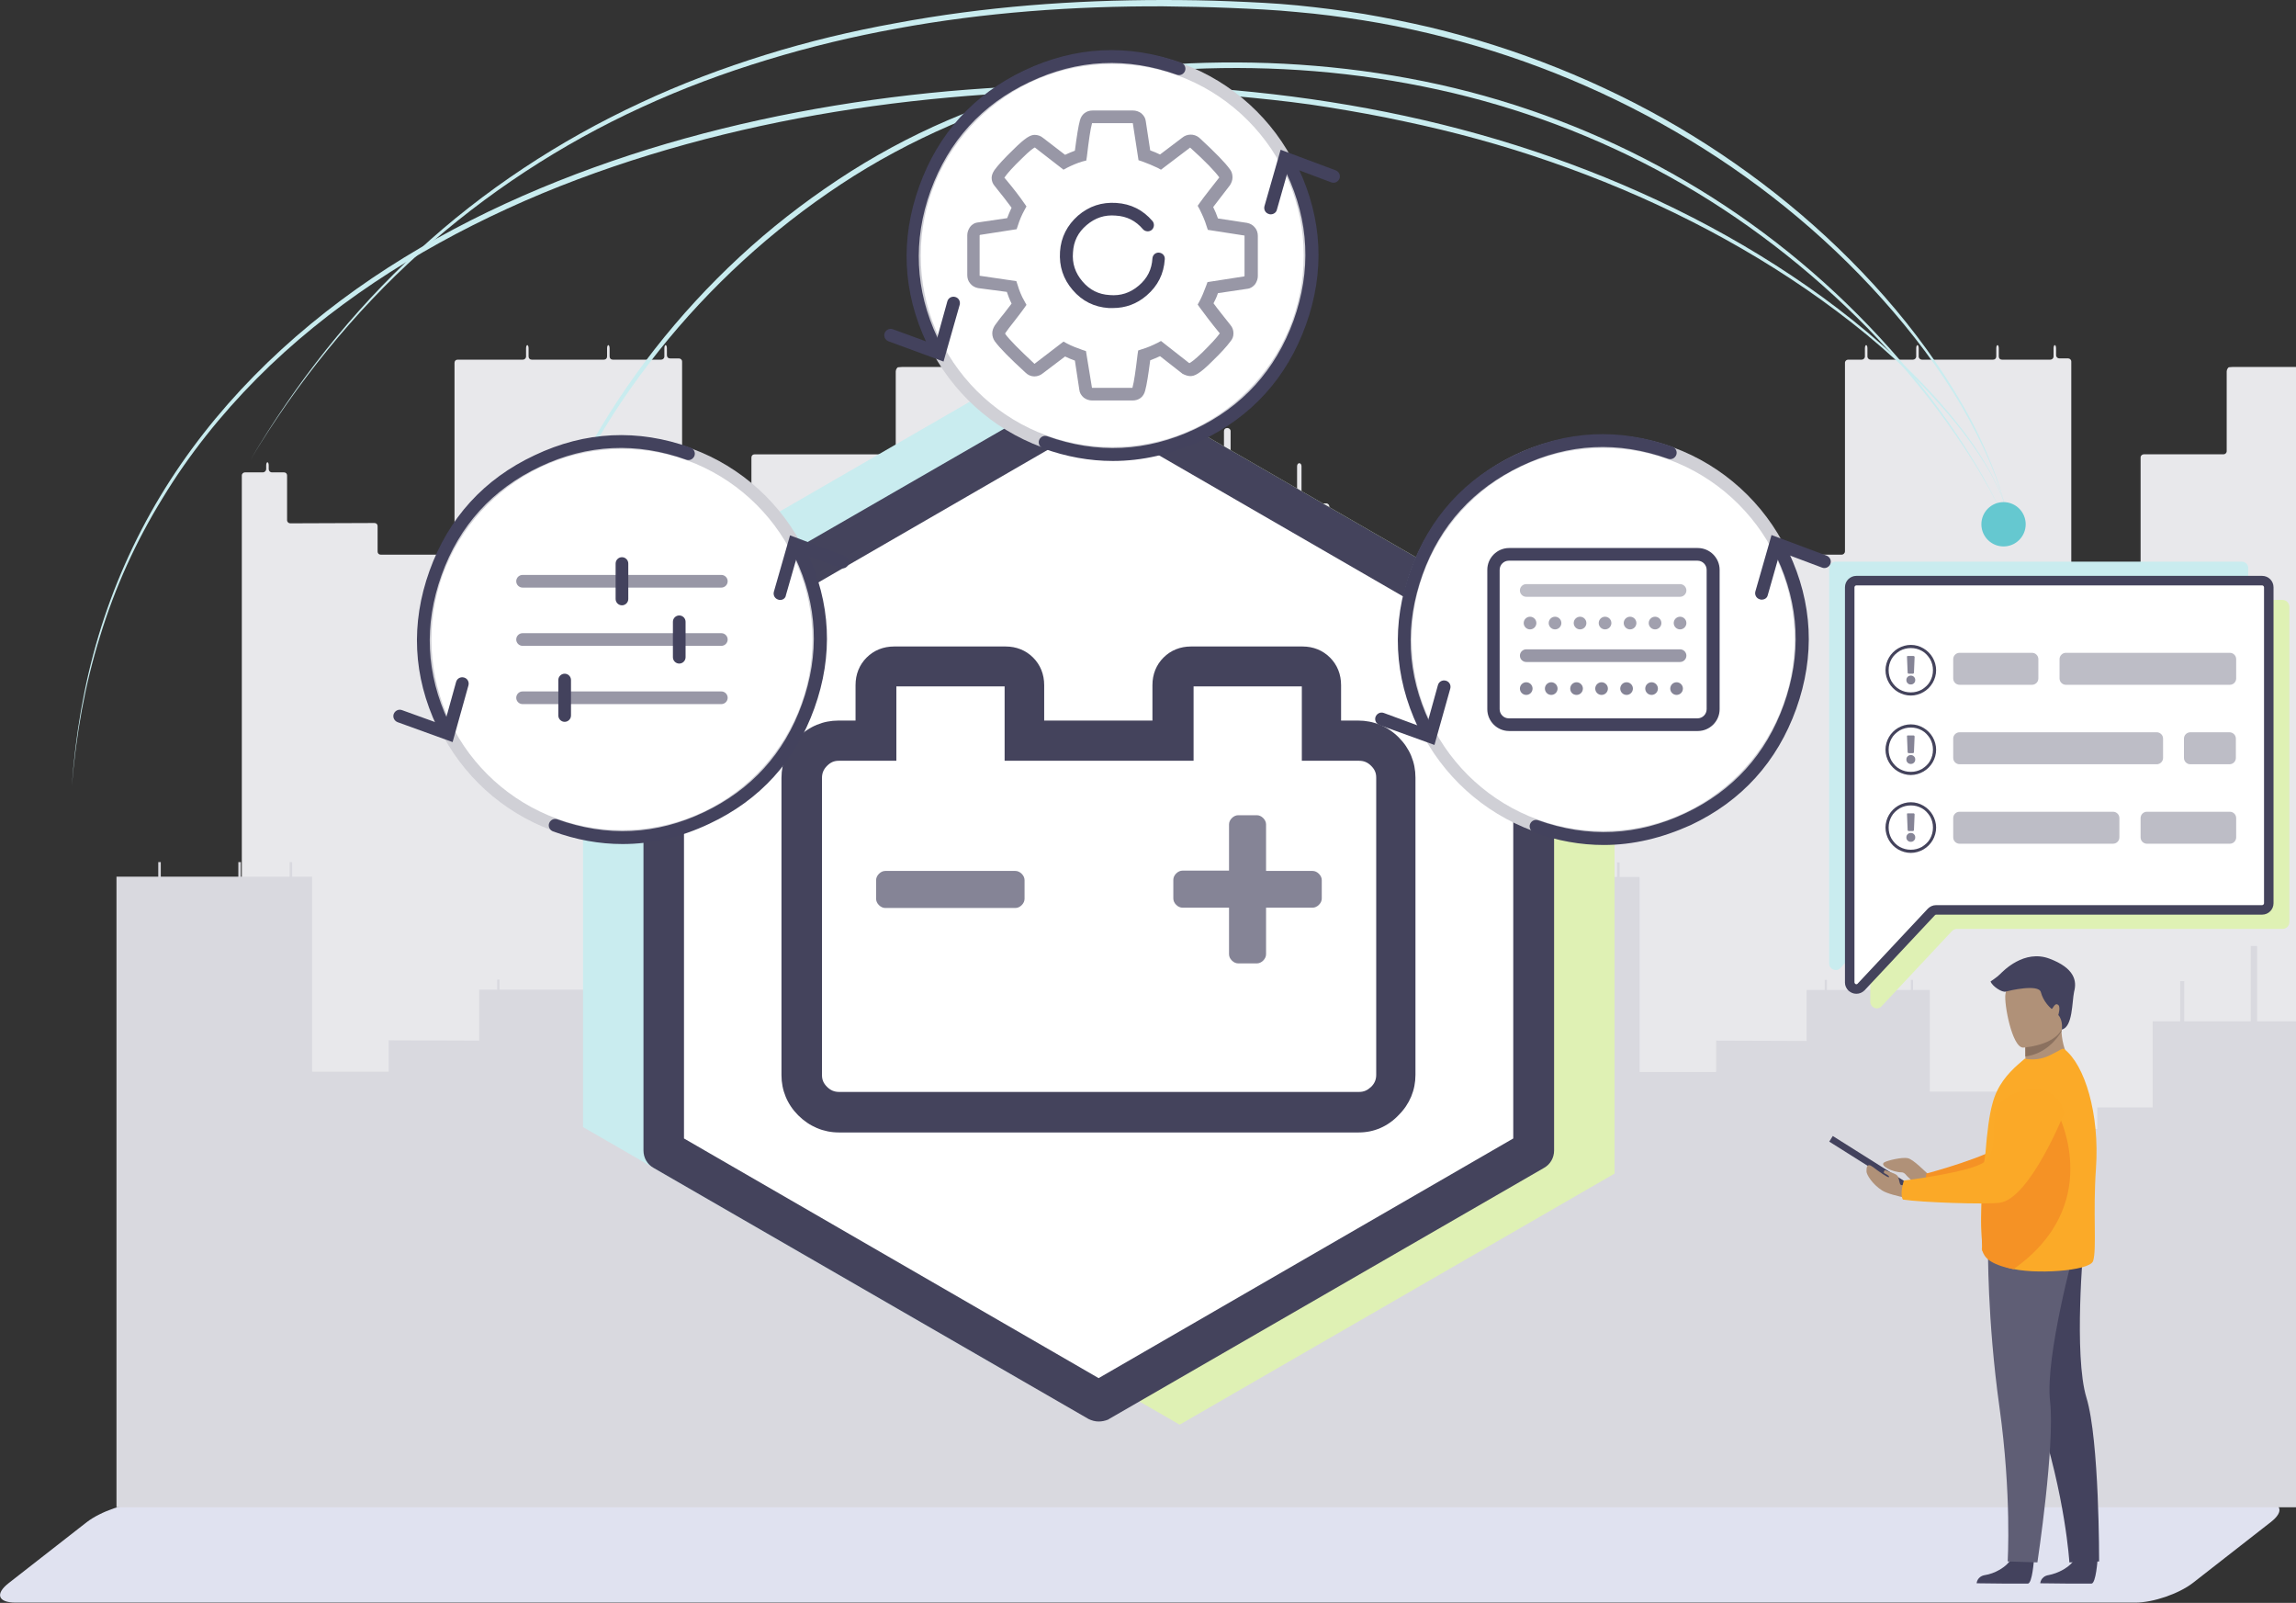 <?xml version="1.0" encoding="utf-8"?>
<!-- Generator: Adobe Illustrator 25.2.3, SVG Export Plug-In . SVG Version: 6.00 Build 0)  -->
<svg version="1.1" id="Layer_1" xmlns="http://www.w3.org/2000/svg" xmlns:xlink="http://www.w3.org/1999/xlink" x="0px" y="0px"
	 viewBox="0 0 725.4 506.3" style="enable-background:new 0 0 725.4 506.3;" xml:space="preserve">
<rect x="0" y="0" width="725.4" height="506.3" fill="#333333" stroke="none"/>
<style type="text/css">
	.st0{fill:#E0E2F0;}
	.st1{clip-path:url(#SVGID_2_);}
	.st2{fill:#E8E8EB;}
	.st3{fill:#D9D9DF;}
	.st4{fill:#C9ECEF;}
	.st5{fill:#65C8D0;}
	.st6{fill:#B09178;}
	.st7{fill:#43425D;}
	.st8{fill:#5F5E75;}
	.st9{fill:#F59225;}
	.st10{fill:#FBAA28;}
	.st11{fill:#8B715F;}
	.st12{fill:#FBA927;}
	.st13{fill:#DFF1B4;}
	.st14{fill:#FFFFFF;}
	.st15{fill:#44435C;}
	.st16{fill:#BDBDC6;}
	.st17{fill:#858496;}
	.st18{fill:#D0D0D6;}
	.st19{fill:#9897A6;}
	.st20{fill:#A1A0AE;}
</style>
<g>
	<g>
		<path class="st0" d="M692.8,500c-4.4,3.4-12.5,6.2-18.1,6.2H4.9c-5.6,0-6.5-2.8-2.1-6.2l24.6-19.2c4.4-3.4,12.5-6.2,18.1-6.2
			h669.8c5.6,0,6.5,2.8,2.1,6.2L692.8,500z"/>
	</g>
	<g>
		<defs>
			<rect id="SVGID_1_" x="36.8" y="37.1" width="688.6" height="439"/>
		</defs>
		<clipPath id="SVGID_2_">
			<use xlink:href="#SVGID_1_"  style="overflow:visible;"/>
		</clipPath>
		<g class="st1">
			<path class="st2" d="M77.4,149.2c-0.5,0-1,0.4-1,1v323c0,0.5,0.5,1,1,1H1204c0.6,0,1-0.5,1-1V187c0-0.6-0.4-1-1-1h-34
				c-0.6,0-1-0.5-1-1v-40c0-0.6-0.5-1-1-1h-69.9c-0.6,0-1,0.4-1,1v33.7c0,0.6-0.4,1-1,1h-19.9c-0.6,0-1-0.4-1-1v-64c0-0.6-0.4-1-1-1
				h-2.8c-0.5,0-1-0.4-1-1V110c0-0.6-0.2-1-0.4-1s-0.4,0.4-0.4,1v2.6c0,0.6-0.4,1-1,1h-15.3c-0.5,0-1-0.4-1-1V110c0-0.6-0.2-1-0.4-1
				c-0.2,0-0.4,0.4-0.4,1v2.6c0,0.6-0.5,1-1,1h-22.5c-0.6,0-1-0.4-1-1V110c0-0.6-0.2-1-0.4-1s-0.4,0.4-0.4,1v2.6c0,0.6-0.5,1-1,1
				h-13.4c-0.6,0-1-0.4-1-1V110c0-0.6-0.2-1-0.4-1s-0.4,0.4-0.4,1v2.6c0,0.6-0.5,1-1,1h-4.3c-0.6,0-1,0.4-1,1v59.6c0,0.5-0.5,1-1,1
				H980c-0.5,0-1-0.5-1-1v-8c0-0.6-0.5-1-1-1l-26.6,0.1c-0.5,0-1-0.4-1-1v-14.1c0-0.6-0.5-1-1-1h-3.8c-0.5,0-1-0.5-1-1V147
				c0-0.6-0.2-1-0.4-1c-0.2,0-0.4,0.4-0.4,1v1.2c0,0.5-0.5,1-1,1h-20.1c-0.6,0-1,0-1,0s-0.5,0-1,0h-2.4c-0.5,0-1-0.4-1-1V147
				c0-0.6-0.2-1-0.4-1s-0.4,0.4-0.4,1v1.2c0,0.6-0.5,1-1,1h-3.3c-0.5,0-1,0.4-1,1v30.1c0,0.6-0.4,1-1,1h-32.1c-0.5,0-1,0.5-1,1v9.8
				c0,0.6-0.5,1-1,1h-16.9c-0.5,0-1-0.4-1-1v-4.9c0-0.6-0.4-1-1-1h-15.6c-0.5,0-1-0.4-1-1V160c0-0.5-0.5-1-1-1H833c-0.5,0-1-0.4-1-1
				v-10.7c0-0.6-0.3-1-0.7-1s-0.7,0.4-0.7,1V158c0,0.6-0.5,1-1,1h-19c-0.5,0-1-0.4-1-1v-21.8c0-0.6-0.5-1-1-1h-0.1c-0.5,0-1,0.4-1,1
				V158c0,0.6-0.5,1-1,1h-11.9c-0.5,0-1-0.1-1-0.2c0-0.1,0-0.2,0-0.2c0,0,0-0.4,0-1v-1c0-0.6,0-1,0-1c0,0,0-0.4,0-1v-0.9
				c0-0.6,0-1,0-1c0,0,0-0.4,0-1v-2.8c0-0.6,0-1,0-1c0,0,0-0.4,0-1v-1c0-0.5,0-1,0-1c0,0,0-0.4,0-1v-2.8c0-0.6,0-1,0-1
				c0,0,0-0.4,0-1v-1c0-0.6,0-1,0-1c0,0,0-0.5,0-1v-2.8c0-0.6,0-1,0-1c0,0,0-0.5,0-1v-1.3c0-0.6,0-1,0-1c0,0,0-0.5,0-1v-2.8
				c0-0.6,0-1,0-1c0,0,0-0.4,0-1v-2.2c0-0.5,0-1,0-1c0,0,0-0.4,0-1v-2.8c0-0.5,0-1,0-1c0,0,0-0.4,0-1v-1.2c0-0.6-0.5-1-1-1h-2.1
				c-0.5,0-1-0.4-1-1v-1.6c0-0.6-0.1-1-0.3-1c-0.2,0-0.3,0.4-0.3,1v1.6c0,0.6-0.5,1-1,1h-28.6c-0.5,0-1-0.4-1-1v-1.6
				c0-0.6-0.1-1-0.3-1s-0.3,0.4-0.3,1v1.6c0,0.6-0.5,1-1,1H753c-0.5,0-1,0.4-1,1v22.9c0,0.5-0.5,1-1,1l-1.9,0c-0.5,0-1,0-1,0
				c0,0,0,0,0,0s0-0.5,0-1v-2.8c0-0.6,0-1,0-1s0-0.5,0-1v-1.3c0-0.6,0-1,0-1s0-0.5,0-1v-2.8c0-0.6,0-1,0-1s0-0.4,0-1v-1.3
				c0-0.6,0-1,0-1s0-0.5,0-1v-2.8c0-0.5,0-1,0-1s0,0,0,0c0,0-0.5,0-1,0h-35.2c-0.5,0-1,0-1,0c0,0-0.5,0-1,0h-4.4
				c-0.5,0-1.1,0.1-1.3,0.1s-0.7,0.7-0.7,1.3v25.2c0,0.6-0.5,1-1,1h-25.2c-0.5,0-1,0.4-1,1v33.7c0,0.6-0.5,1-1,1h-19.9
				c-0.5,0-1-0.4-1-1v-64c0-0.6-0.5-1-1-1h-2.8c-0.5,0-1-0.4-1-1V110c0-0.6-0.2-1-0.4-1c-0.2,0-0.4,0.4-0.4,1v2.6c0,0.6-0.5,1-1,1
				h-15.3c-0.6,0-1-0.4-1-1V110c0-0.6-0.2-1-0.4-1c-0.2,0-0.4,0.4-0.4,1v2.6c0,0.6-0.4,1-1,1h-22.5c-0.5,0-1-0.4-1-1V110
				c0-0.6-0.2-1-0.4-1s-0.4,0.4-0.4,1v2.6c0,0.6-0.5,1-1,1h-13.4c-0.5,0-1-0.4-1-1V110c0-0.6-0.2-1-0.4-1c-0.2,0-0.4,0.4-0.4,1v2.6
				c0,0.6-0.5,1-1,1h-4.3c-0.5,0-1,0.4-1,1v59.6c0,0.5-0.5,1-1,1h-22.3c-0.5,0-1-0.5-1-1v-8c0-0.6-0.5-1-1-1l-26.6,0.1
				c-0.5,0-1-0.4-1-1v-14.1c0-0.6-0.4-1-1-1H525c-0.6,0-1-0.5-1-1V147c0-0.6-0.2-1-0.4-1c-0.2,0-0.4,0.4-0.4,1v1.2c0,0.5-0.5,1-1,1
				h-20.1c-0.5,0-1,0-1,0s-0.4,0-1,0h-2.4c-0.5,0-1-0.4-1-1V147c0-0.6-0.2-1-0.4-1c-0.2,0-0.4,0.4-0.4,1v1.2c0,0.6-0.5,1-1,1h-3.3
				c-0.5,0-1,0.4-1,1v30.1c0,0.6-0.5,1-1,1h-32.1c-0.6,0-1,0.5-1,1v9.8c0,0.6-0.5,1-1,1h-16.9c-0.6,0-1-0.4-1-1v-4.9
				c0-0.6-0.5-1-1-1h-15.6c-0.5,0-1-0.4-1-1V160c0-0.5-0.4-1-1-1h-6.8c-0.5,0-1-0.4-1-1v-10.7c0-0.6-0.3-1-0.7-1s-0.7,0.4-0.7,1V158
				c0,0.6-0.5,1-1,1h-19c-0.6,0-1-0.4-1-1v-21.8c0-0.6-0.5-1-1-1h-0.1c-0.6,0-1,0.4-1,1V158c0,0.6-0.5,1-1,1H374c-0.5,0-1-0.1-1-0.2
				c0-0.1,0-0.2,0-0.2s0-0.4,0-1v-1c0-0.6,0-1,0-1s0-0.4,0-1v-0.9c0-0.6,0-1,0-1s0-0.4,0-1v-2.8c0-0.6,0-1,0-1s0-0.4,0-1v-1
				c0-0.5,0-1,0-1s0-0.4,0-1v-2.8c0-0.6,0-1,0-1s0-0.4,0-1v-1c0-0.6,0-1,0-1s0-0.5,0-1v-2.8c0-0.6,0-1,0-1s0-0.5,0-1v-1.3
				c0-0.6,0-1,0-1s0-0.5,0-1v-2.8c0-0.6,0-1,0-1s0-0.4,0-1v-2.2c0-0.5,0-1,0-1s0-0.4,0-1v-2.8c0-0.5,0-1,0-1s0-0.4,0-1v-1.2
				c0-0.6-0.4-1-1-1h-2.1c-0.6,0-1-0.4-1-1v-1.6c0-0.6-0.1-1-0.3-1c-0.2,0-0.3,0.4-0.3,1v1.6c0,0.6-0.5,1-1,1h-28.6
				c-0.6,0-1-0.4-1-1v-1.6c0-0.6-0.1-1-0.3-1c-0.2,0-0.3,0.4-0.3,1v1.6c0,0.6-0.4,1-1,1h-3.6c-0.6,0-1,0.4-1,1v22.9c0,0.5-0.5,1-1,1
				l-1.9,0c-0.6,0-1,0-1,0c0,0,0,0,0,0c0,0,0-0.5,0-1v-2.8c0-0.6,0-1,0-1c0,0,0-0.5,0-1v-1.3c0-0.6,0-1,0-1c0,0,0-0.5,0-1v-2.8
				c0-0.6,0-1,0-1c0,0,0-0.4,0-1v-1.3c0-0.6,0-1,0-1c0,0,0-0.5,0-1v-2.8c0-0.5,0-1,0-1c0,0,0,0,0,0c0,0-0.5,0-1,0h-35.2
				c-0.6,0-1,0-1,0c0,0-0.5,0-1,0h-4.4c-0.5,0-1.1,0.1-1.3,0.1s-0.7,0.7-0.7,1.3v25.2c0,0.6-0.5,1-1,1h-43.6c-0.6,0-1,0.4-1,1v33.7
				c0,0.6-0.4,1-1,1h-19.9c-0.6,0-1-0.4-1-1v-64c0-0.6-0.5-1-1-1h-2.8c-0.6,0-1-0.4-1-1V110c0-0.6-0.2-1-0.4-1c-0.2,0-0.4,0.4-0.4,1
				v2.6c0,0.6-0.5,1-1,1h-15.3c-0.6,0-1-0.4-1-1V110c0-0.6-0.2-1-0.4-1s-0.4,0.4-0.4,1v2.6c0,0.6-0.4,1-1,1H168c-0.6,0-1-0.4-1-1
				V110c0-0.6-0.2-1-0.4-1s-0.4,0.4-0.4,1v2.6c0,0.6-0.5,1-1,1h-20.6c-0.6,0-1,0.4-1,1v59.6c0,0.6-0.4,1-1,1h-22.3c-0.6,0-1-0.4-1-1
				v-8c0-0.6-0.4-1-1-1l-26.6,0.1c-0.5,0-1-0.4-1-1v-14.1c0-0.6-0.4-1-1-1h-3.8c-0.6,0-1-0.5-1-1V147c0-0.6-0.2-1-0.4-1
				c-0.2,0-0.4,0.4-0.4,1v1.2c0,0.5-0.5,1-1,1H77.4z"/>
		</g>
		<g class="st1">
			<path class="st3" d="M1025.8,312.4C1025.8,312.4,1025.8,312.4,1025.8,312.4l0,164.5c0,0,0,0,0,0H-140.8c0,0,0,0,0,0V349.2
				c0,0,0,0,0,0h74.1c0,0,0,0,0,0v-42c0,0,0,0,0,0H5.1c0,0,0,0,0,0v35.7c0,0,0,0,0,0h21.9c0,0,0,0,0,0v-66c0,0,0,0,0,0h4.7
				c0,0,0,0,0,0v-4.6c0,0,0,0,0,0h0.8c0,0,0,0,0,0v4.6c0,0,0,0,0,0H50c0,0,0,0,0,0v-4.6c0,0,0,0,0,0h0.8c0,0,0,0,0,0v4.6
				c0,0,0,0,0,0h24.5c0,0,0,0,0,0v-4.6c0,0,0,0,0,0h0.8c0,0,0,0,0,0v4.6c0,0,0,0,0,0h15.4c0,0,0,0,0,0v-4.6c0,0,0,0,0,0h0.8
				c0,0,0,0,0,0v4.6c0,0,0,0,0,0h6.3c0,0,0,0,0,0v61.6c0,0,0,0,0,0h24.2c0,0,0,0,0,0v-9.9c0,0,0,0,0,0l28.6,0.1c0,0,0,0,0,0v-16.1
				c0,0,0,0,0,0h5.7c0,0,0,0,0,0v-3.2c0,0,0,0,0,0h0.7c0,0,0,0,0,0v3.2c0,0,0,0,0,0h22.1c0,0,0,0,0,0c0,0,0,0,0,0h4.4c0,0,0,0,0,0
				v-3.2c0,0,0,0,0,0h0.7c0,0,0,0,0,0v3.2c0,0,0,0,0,0h5.3c0,0,0,0,0,0v32.1c0,0,0,0,0,0h34c0,0,0,0,0,0v11.8c0,0,0,0,0,0h18.9
				c0,0,0,0,0,0v-6.8c0,0,0,0,0,0h17.5c0,0,0,0,0,0v-27.2c0,0,0,0,0,0h8.7c0,0,0,0,0,0v-12.7c0,0,0,0,0,0h1.3c0,0,0,0,0,0v12.7
				c0,0,0,0,0,0h21c0,0,0,0,0,0v-23.8c0,0,0,0,0,0h2c0,0,0,0,0,0v23.8c0,0,0,0,0,0h13.9c0,0,0,0,0,0v-0.3c0,0,0,0,0,0c0,0,0,0,0,0
				v-3c0,0,0,0,0,0c0,0,0,0,0,0V316c0,0,0,0,0,0c0,0,0,0,0,0v-4.7c0,0,0,0,0,0c0,0,0,0,0,0v-3c0,0,0,0,0,0c0,0,0,0,0,0v-4.7
				c0,0,0,0,0,0c0,0,0,0,0,0v-3c0,0,0,0,0,0c0,0,0,0,0,0v-4.7c0,0,0,0,0,0c0,0,0,0,0,0v-3.3c0,0,0,0,0,0c0,0,0,0,0,0v-4.7
				c0,0,0,0,0,0c0,0,0,0,0,0v-4.2c0,0,0,0,0,0c0,0,0,0,0,0v-4.7c0,0,0,0,0,0c0,0,0,0,0,0v-3.1c0,0,0,0,0,0h4.1c0,0,0,0,0,0V272
				c0,0,0,0,0,0h0.6c0,0,0,0,0,0v3.5c0,0,0,0,0,0h30.6c0,0,0,0,0,0V272c0,0,0,0,0,0h0.6c0,0,0,0,0,0v3.5c0,0,0,0,0,0h5.6
				c0,0,0,0,0,0v24.9c0,0,0,0,0,0l3.9,0c0,0,0,0,0,0s0,0,0,0h0c0,0,0,0,0,0v-4.7c0,0,0,0,0,0h0c0,0,0,0,0,0v-3.3c0,0,0,0,0,0h0
				c0,0,0,0,0,0v-4.7c0,0,0,0,0,0h0c0,0,0,0,0,0v-3.3c0,0,0,0,0,0h0c0,0,0,0,0,0v-4.7c0,0,0,0,0,0h0c0,0,0,0,0,0c0,0,0,0,0,0h37.1
				c0,0,0,0,0,0c0,0,0,0,0,0h6.4c0,0,0,0,0,0l1,0.4c0,0,0,0,0,0v27.2c0,0,0,0,0,0h27.1c0,0,0,0,0,0v35.7c0,0,0,0,0,0h21.9
				c0,0,0,0,0,0v-66c0,0,0,0,0,0h4.8c0,0,0,0,0,0v-4.6c0,0,0,0,0,0h0.8c0,0,0,0,0,0v4.6c0,0,0,0,0,0h17.3c0,0,0,0,0,0v-4.6
				c0,0,0,0,0,0h0.8c0,0,0,0,0,0v4.6c0,0,0,0,0,0h24.5c0,0,0,0,0,0v-4.6c0,0,0,0,0,0h0.8c0,0,0,0,0,0v4.6c0,0,0,0,0,0h15.4
				c0,0,0,0,0,0v-4.6c0,0,0,0,0,0h0.8c0,0,0,0,0,0v4.6c0,0,0,0,0,0h6.3c0,0,0,0,0,0v61.6c0,0,0,0,0,0h24.2c0,0,0,0,0,0v-9.9
				c0,0,0,0,0,0l28.6,0.1c0,0,0,0,0,0v-16.1c0,0,0,0,0,0h5.7c0,0,0,0,0,0v-3.2c0,0,0,0,0,0h0.7c0,0,0,0,0,0v3.2c0,0,0,0,0,0h22.1
				c0,0,0,0,0,0c0,0,0,0,0,0h4.4c0,0,0,0,0,0v-3.2c0,0,0,0,0,0h0.7c0,0,0,0,0,0v3.2c0,0,0,0,0,0h5.3c0,0,0,0,0,0v32.1c0,0,0,0,0,0
				h34c0,0,0,0,0,0v11.8c0,0,0,0,0,0h18.9c0,0,0,0,0,0v-6.8c0,0,0,0,0,0h17.5c0,0,0,0,0,0v-27.2c0,0,0,0,0,0h8.7c0,0,0,0,0,0v-12.7
				c0,0,0,0,0,0h1.3c0,0,0,0,0,0v12.7c0,0,0,0,0,0h21c0,0,0,0,0,0v-23.8c0,0,0,0,0,0h2c0,0,0,0,0,0v23.8c0,0,0,0,0,0h13.9
				c0,0,0,0,0,0v-0.3c0,0,0,0,0,0h0c0,0,0,0,0,0v-3c0,0,0,0,0,0h0c0,0,0,0,0,0V316c0,0,0,0,0,0h0c0,0,0,0,0,0v-4.7c0,0,0,0,0,0h0
				c0,0,0,0,0,0v-3c0,0,0,0,0,0h0c0,0,0,0,0,0v-4.7c0,0,0,0,0,0h0c0,0,0,0,0,0v-3c0,0,0,0,0,0h0c0,0,0,0,0,0v-4.7c0,0,0,0,0,0h0
				c0,0,0,0,0,0v-3.3c0,0,0,0,0,0h0c0,0,0,0,0,0v-4.7c0,0,0,0,0,0h0c0,0,0,0,0,0v-4.2c0,0,0,0,0,0h0c0,0,0,0,0,0v-4.7c0,0,0,0,0,0h0
				c0,0,0,0,0,0v-3.1c0,0,0,0,0,0h4.1c0,0,0,0,0,0V272c0,0,0,0,0,0h0.6c0,0,0,0,0,0v3.5c0,0,0,0,0,0h30.6c0,0,0,0,0,0V272
				c0,0,0,0,0,0h0.6c0,0,0,0,0,0v3.5c0,0,0,0,0,0h5.6c0,0,0,0,0,0v24.9c0,0,0,0,0,0l3.9,0c0,0,0,0,0,0s0,0,0,0h0c0,0,0,0,0,0v-4.7
				c0,0,0,0,0,0h0c0,0,0,0,0,0v-3.3c0,0,0,0,0,0h0c0,0,0,0,0,0v-4.7c0,0,0,0,0,0h0c0,0,0,0,0,0v-3.3c0,0,0,0,0,0h0c0,0,0,0,0,0v-4.7
				c0,0,0,0,0,0h0c0,0,0,0,0,0c0,0,0,0,0,0H812c0,0,0,0,0,0c0,0,0,0,0,0h6.4c0,0,0,0,0,0l1,0.4c0,0,0,0,0,0v27.2c0,0,0,0,0,0h45.6
				c0,0,0,0,0,0v35.7c0,0,0,0,0,0h21.9c0,0,0,0,0,0v-66c0,0,0,0,0,0h4.7c0,0,0,0,0,0v-4.6c0,0,0,0,0,0h0.8c0,0,0,0,0,0v4.6
				c0,0,0,0,0,0h17.3c0,0,0,0,0,0v-4.6c0,0,0,0,0,0h0.8c0,0,0,0,0,0v4.6c0,0,0,0,0,0h24.5c0,0,0,0,0,0v-4.6c0,0,0,0,0,0h0.8
				c0,0,0,0,0,0v4.6c0,0,0,0,0,0h22.6c0,0,0,0,0,0v61.6c0,0,0,0,0,0H983c0,0,0,0,0,0v-9.9c0,0,0,0,0,0l28.6,0.1c0,0,0,0,0,0v-16.1
				c0,0,0,0,0,0h5.7c0,0,0,0,0,0v-3.2c0,0,0,0,0,0h0.7c0,0,0,0,0,0v3.2c0,0,0,0,0,0H1025.8z"/>
		</g>
	</g>
	<g>
		<path class="st4" d="M635,167.6c-1-7-3.1-13.8-5.8-20.3c-2.7-6.5-5.9-12.8-9.4-18.9c-7.1-12.1-15.7-23.4-25.1-33.9
			c-18.8-21-41-38.8-65.3-52.9C505,27.4,478.6,17,451.3,10.5c-6.8-1.6-13.7-3-20.7-4.1c-6.9-1.1-13.9-2-20.9-2.6
			c-7-0.7-14-1-21.1-1.3c-7-0.3-14.1-0.4-21.1-0.5c-28.2-0.1-56.4,1.9-84.1,7c-13.8,2.5-27.6,5.8-41,9.9c-13.5,4.1-26.7,9-39.5,14.9
			c-25.6,11.7-49.4,27.3-70.3,46.1c-20.9,18.8-38.8,41-53.4,65.2c14.4-24.3,32-46.7,52.8-65.8c20.8-19.2,44.7-34.9,70.3-46.8
			c12.8-6,26.1-11,39.6-15.2c13.5-4.2,27.3-7.5,41.2-10C310.9,2.1,339.2,0,367.5,0c7.1,0,14.1,0.1,21.2,0.4
			c7.1,0.3,14.1,0.6,21.2,1.3c7,0.7,14.1,1.6,21,2.7c7,1.2,13.9,2.6,20.8,4.2c27.5,6.6,54.1,17.2,78.5,31.5
			c24.4,14.4,46.6,32.4,65.3,53.7c9.3,10.6,17.7,22.1,24.7,34.3c3.5,6.1,6.6,12.5,9.2,19.1C632,153.8,634,160.6,635,167.6z"/>
	</g>
	<g>
		<path class="st4" d="M635,167.6c-2.6-6-5.7-11.9-9-17.5c-3.3-5.7-7-11.1-10.8-16.5c-7.7-10.7-16.2-20.7-25.3-30.1
			c-18.4-18.7-39.4-34.9-62.3-47.6c-22.9-12.7-47.7-22-73.3-27.6c-25.6-5.6-51.9-7.7-78.1-6.5c-6.5,0.3-13,1-19.5,1.9
			c-6.5,0.9-12.9,2.1-19.3,3.6c-6.4,1.5-12.7,3.2-18.9,5.3c-6.2,2-12.3,4.4-18.3,7c-12,5.2-23.6,11.4-34.5,18.6
			c-10.9,7.2-21.3,15.3-30.9,24.1c-19.3,17.7-35.9,38.4-48.7,61.3c-6.4,11.5-11.9,23.4-16,35.9c-2,6.2-3.8,12.6-5,19
			c-1.2,6.4-2,13-2.1,19.6c0-6.6,0.6-13.1,1.8-19.6c1.1-6.5,2.8-12.9,4.7-19.1c2-6.3,4.3-12.4,6.9-18.5c2.6-6,5.5-12,8.7-17.7
			c12.7-23.1,29.2-44.1,48.5-62c9.7-9,20.1-17.1,31.1-24.4c11-7.3,22.6-13.6,34.7-18.8c6.1-2.6,12.2-5,18.5-7.1
			c6.3-2.1,12.6-3.9,19-5.4c6.4-1.5,12.9-2.7,19.5-3.6c6.5-0.9,13.1-1.6,19.7-1.9c26.3-1.1,52.8,1,78.6,6.7
			c25.7,5.7,50.6,15.2,73.6,28.1c23,12.9,44,29.2,62.2,48.2c9.1,9.5,17.5,19.6,25.1,30.4c3.8,5.4,7.3,10.9,10.6,16.6
			C629.4,155.7,632.4,161.6,635,167.6z"/>
	</g>
	<g>
		<path class="st4" d="M635,167.6c0-2-0.4-4-0.9-5.9c-0.5-1.9-1.2-3.8-2-5.7c-1.6-3.7-3.5-7.2-5.7-10.6c-4.3-6.8-9.4-13.1-14.8-19
			c-10.8-11.9-23.1-22.3-36.2-31.7c-26.1-18.7-55.2-33.1-85.5-43.6c-15.2-5.3-30.7-9.5-46.4-12.8c-7.8-1.7-15.7-3.1-23.7-4.4
			c-7.9-1.3-15.9-2.2-23.9-3c-31.9-3.2-64.2-3-96.2-0.1c-32,2.9-63.7,8.7-94.4,18.1c-15.3,4.7-30.4,10.3-45,17
			c-14.6,6.7-28.7,14.4-42,23.3c-13.3,8.9-25.9,19-37.2,30.4c-11.3,11.4-21.4,24-29.7,37.7C43,170.9,36.3,185.6,31.6,201
			c-4.8,15.3-7.6,31.3-8.9,47.3c1.1-16,3.8-32,8.4-47.4c4.6-15.4,11.2-30.3,19.5-44.1c8.3-13.8,18.4-26.6,29.7-38.1
			c11.3-11.5,23.9-21.8,37.2-30.8c26.8-18.1,56.6-31.2,87.4-40.8c30.8-9.5,62.7-15.4,94.8-18.3c32.1-2.8,64.5-3,96.5,0.3
			c32.1,3.3,63.8,9.9,94.2,20.6C520.8,60.4,549.9,75,576,94c13,9.5,25.2,20.1,36,32.1c5.3,6,10.4,12.3,14.6,19.2
			c2.1,3.4,4,7,5.6,10.7c0.8,1.9,1.5,3.8,2,5.7C634.6,163.6,635,165.6,635,167.6z"/>
	</g>
	<circle class="st5" cx="633" cy="165.6" r="7"/>
	<g>
		<path class="st6" d="M616.8,372.7c0,0-6-0.7-7.2-1.5c-1.2-0.9-5.2-5.2-7-5.4c-1.8-0.3-6.1,0.7-7.2,1.3c-1.9,1,2.6,3.2,5.4,3.2
			c0.4,0,0.8,0.2,1.1,0.5c0.8,0.9,2.6,2.8,3.8,3.1c1.7,0.5,9.1,5,9.1,5L616.8,372.7z"/>
		<g>
			<path class="st7" d="M642.6,492.7c0,0-0.5,7.4-1.9,7.5c-0.2,0-7.2,0-7.2,0l-9-0.1c0,0,0.1-2.2,2.7-2.6s7-2.3,8.6-5.8
				C637.5,488.1,642.6,492.7,642.6,492.7z"/>
			<path class="st7" d="M662.7,492.7c0,0-0.5,7.4-1.9,7.5c-0.2,0-7.2,0-7.2,0l-9-0.1c0,0,0.1-2.2,2.7-2.6c2.6-0.5,7-2.3,8.6-5.8
				C657.6,488.1,662.7,492.7,662.7,492.7z"/>
			<path class="st7" d="M632.7,404.3c0,0,2.4,15.1,11.1,41.8c8.8,26.7,10,47.4,10,47.4l9.4-0.3c0,0,0.1-38.3-4-51.7
				c-4.1-13.4-0.9-48.5-0.9-48.5L632.7,404.3z"/>
			<path class="st8" d="M628.1,393.8c0,0-0.3,22.7,3.6,50.6c3.9,27.9,2.6,48.8,2.6,48.8l9.4,0.3c0,0,5.6-37,4-50.9
				c-1.6-14,7.7-47.9,7.7-47.9L628.1,393.8z"/>
			<g>
				<g>
					<g>
						
							<rect x="590.5" y="352.4" transform="matrix(0.533 -0.846 0.846 0.533 -34.932 672.329)" class="st7" width="2.1" height="30.7"/>
					</g>
					<path class="st9" d="M656.9,342.4c0,0-8,28.2-17.3,30.9c-4.6,1.3-24.6,3.4-30.4,3.3c0,0-1.3-1.3-0.6-5.9c0,0,21.2-5.7,24.5-9.6
						c4.9-5.7-1.4-15.3,4.6-20.5C643.8,335.3,653.2,333.6,656.9,342.4z"/>
					<g>
						<path class="st6" d="M634.6,340.9c7.7,3.6,21.7-2.6,21.7-2.6s-4.5-4.4-5-12.4c0-0.4,0-0.8,0-1.2c-0.8-0.3-2.3-1-4-1.6
							l-7.2,4.4c0,0-0.3,2.3-0.2,6.4c0,0.7,0,1.5,0.1,2.3C636.2,337.4,634.6,340.9,634.6,340.9z"/>
						<path class="st6" d="M608.3,379.4c0,0-10.6-1.4-13.7-3.4c-3.1-2-4.9-5-4.9-6c0-1,0-2.9,2-1.4s4.8,3.5,5.1,3.2
							c0.3-0.4-1.6-1.3-1.6-1.3s-0.1-1.1,0.6-0.8c0.7,0.4,3.1,0.9,3.7,1.7c0.6,0.8,0.5,2.6,1.1,2.9c0.6,0.2,8.7,0.9,8.7,0.9
							L608.3,379.4z"/>
					</g>
					<path class="st10" d="M662.2,369.1c-1,14.1,0.3,25.4-0.9,29.2c-1,3.2-18.9,4.4-26.6,2.2c-6-1.8-8.4-5.5-8.5-5.6
						c-0.1-0.3-0.1-0.6,0-0.8c0.2-1-0.4-6.8-0.3-9.3c0.1-2.8,0.1-6.1,0.2-9.6c0-0.4,0-0.8,0.1-1.2l0-0.1c0-0.1,0-0.1,0-0.2
						c0.1-3.9,0.9-7.3,1.1-9.7c0.5-6.3,1.2-11.9,2.2-15.4c1.5-5.8,4.9-9.5,8-12.3l2.2-1.9c2.5,0.5,5.4,0.2,8-1.1
						c2.9-1.4,3.9-2.3,4.4-2C658.7,336.3,663.4,351.9,662.2,369.1z"/>
					<path class="st11" d="M640.1,327.3c0,0-0.3,2.3-0.2,6.4c6.4-0.8,10.1-5.7,11.4-7.9c0-0.4,0-0.8,0-1.2c-0.8-0.3-2.3-1-4-1.6
						L640.1,327.3z"/>
					<path class="st9" d="M636.1,400.9c-7.7-1.6-9.1-3.8-9.8-5.8c0-0.1-0.4-7.9-0.3-10.4c0.1-2.8,0.1-6.1,0.2-9.6
						c0-0.4,0-0.8,0.1-1.2l0-0.1c0-0.1,0-0.1,0-0.2l24.3-21C650.5,352.6,664.9,380.7,636.1,400.9z"/>
					<path class="st12" d="M652.2,351.5c0,0-10.8,27.1-20.4,28.4c-4.7,0.6-24.8-0.1-30.6-1c0,0-1.1-1.5,0.3-6c0,0,21.8-2.7,25.6-6
						c5.7-5-0.2-15.6,6.4-20C640.2,342.6,649.7,342.3,652.2,351.5z"/>
				</g>
			</g>
		</g>
		<path class="st6" d="M639.2,330.9c0,0,13.5-0.8,12.8-9.2c-0.6-8.4,0.7-14.1-7.9-14c-8.6,0.1-10.1,3.5-10.5,6.3
			C633.1,317,635.7,330.9,639.2,330.9z"/>
		<path class="st7" d="M651.4,325.2c0,0,0.5-2.8-1.1-4.6c0,0,0.9-2.8-0.2-3.3c-1.1-0.6-1.6,1.8-2,1.3c-0.5-0.4-2.6-2.4-3.3-5.2
			c-0.7-2.7-10-0.5-11.1-0.2c-1.1,0.4-4.3-1.7-4.8-3.2c0,0,2-1.3,3-2.3c1-1,7.6-7.9,15.6-4.9c8,3,8.7,7.1,7.8,10.4
			C654.6,316.5,654.9,324.4,651.4,325.2z"/>
	</g>
	<g>
		<g>
			<path id="Path_191_3_" class="st13" d="M721.2,189.5H593c-1.1,0-2.1,0.9-2.1,2.1c0,0,0,0,0,0v124.8c0,1.1,0.9,2.1,2.1,2.1
				c0.6,0,1.1-0.2,1.5-0.7l22.2-23.7c0.4-0.4,0.9-0.7,1.5-0.7h103c1.1,0,2.1-0.9,2.1-2.1v0v-99.8
				C723.2,190.4,722.3,189.5,721.2,189.5z"/>
			<path id="Path_191_2_" class="st4" d="M708.2,177.4H580c-1.1,0-2.1,0.9-2.1,2.1c0,0,0,0,0,0v124.8c0,1.1,0.9,2.1,2.1,2.1
				c0.6,0,1.1-0.2,1.5-0.7l22.2-23.7c0.4-0.4,0.9-0.7,1.5-0.7h103c1.1,0,2.1-0.9,2.1-2.1v0v-99.8
				C710.3,178.3,709.4,177.4,708.2,177.4z"/>
			<g>
				<path id="Path_191_1_" class="st14" d="M714.7,183.4H586.5c-1.1,0-2.1,0.9-2.1,2.1c0,0,0,0,0,0v124.8c0,1.1,0.9,2.1,2.1,2.1
					c0.6,0,1.1-0.2,1.5-0.7l22.2-23.7c0.4-0.4,0.9-0.7,1.5-0.7h103c1.1,0,2.1-0.9,2.1-2.1v0v-99.8
					C716.8,184.4,715.8,183.4,714.7,183.4z"/>
				<path class="st15" d="M586.5,313.9c-1,0-1.8-0.4-2.5-1c-0.7-0.7-1.1-1.6-1.1-2.5V185.5c0-2,1.6-3.6,3.6-3.6h128.2
					c2,0,3.6,1.6,3.6,3.6v99.8c0,2-1.6,3.6-3.6,3.6h-103h0c-0.2,0-0.3,0.1-0.4,0.2l-22.2,23.7C588.4,313.5,587.5,313.9,586.5,313.9
					C586.5,313.9,586.5,313.9,586.5,313.9z M586.5,184.9c-0.3,0-0.6,0.3-0.6,0.6v124.8c0,0.2,0.1,0.3,0.2,0.4
					c0.1,0.1,0.2,0.2,0.4,0.2c0,0,0,0,0,0c0.2,0,0.3-0.1,0.4-0.2l22.2-23.7c0.7-0.7,1.6-1.1,2.6-1.1c0,0,0,0,0,0h103
					c0.3,0,0.6-0.3,0.6-0.6v-99.8c0-0.3-0.3-0.6-0.6-0.6H586.5z"/>
			</g>
		</g>
		<g>
			<g id="Rectangle_103_30_">
				<path class="st16" d="M617.1,208.2c0-1.1,0.9-2,2-2H642c1.1,0,2,0.9,2,2v6.1c0,1.1-0.9,2-2,2h-22.9c-1.1,0-2-0.9-2-2V208.2z"/>
			</g>
			<g id="Rectangle_103_27_">
				<path class="st16" d="M650.7,208.2c0-1.1,0.9-2,2-2h51.8c1.1,0,2,0.9,2,2v6.1c0,1.1-0.9,2-2,2h-51.8c-1.1,0-2-0.9-2-2V208.2z"/>
			</g>
			<g id="Rectangle_103_25_">
				<path class="st16" d="M617.1,233.3c0-1.1,0.9-2,2-2h62.3c1.1,0,2,0.9,2,2v6.1c0,1.1-0.9,2-2,2h-62.3c-1.1,0-2-0.9-2-2V233.3z"/>
			</g>
			<g id="Rectangle_103_22_">
				<path class="st16" d="M690,233.3c0-1.1,0.9-2,2-2h12.4c1.1,0,2,0.9,2,2v6.1c0,1.1-0.9,2-2,2H692c-1.1,0-2-0.9-2-2V233.3z"/>
			</g>
			<g id="Rectangle_103_5_">
				<path class="st16" d="M617.1,258.4c0-1.1,0.9-2,2-2h48.5c1.1,0,2,0.9,2,2v6.1c0,1.1-0.9,2-2,2h-48.5c-1.1,0-2-0.9-2-2V258.4z"/>
			</g>
			<g id="Rectangle_103_2_">
				<path class="st16" d="M676.3,258.4c0-1.1,0.9-2,2-2h26.2c1.1,0,2,0.9,2,2v6.1c0,1.1-0.9,2-2,2h-26.2c-1.1,0-2-0.9-2-2V258.4z"/>
			</g>
			<g>
				<g>
					<g>
						<path class="st14" d="M607.2,217.7c1.1-0.6,1.9-1.5,2.6-2.6c0.6-1.1,0.9-2.2,0.9-3.5c0-1.3-0.3-2.4-0.9-3.5
							c-0.6-1.1-1.5-1.9-2.6-2.6c-1.1-0.6-2.2-0.9-3.5-0.9s-2.4,0.3-3.5,0.9c-1.1,0.6-1.9,1.5-2.6,2.6c-0.6,1.1-0.9,2.2-0.9,3.5
							c0,1.3,0.3,2.4,0.9,3.5c0.6,1.1,1.5,1.9,2.6,2.6c1.1,0.6,2.2,0.9,3.5,0.9S606.2,218.4,607.2,217.7z"/>
						<path class="st15" d="M603.7,204.7c1.3,0,2.4,0.3,3.5,0.9c1.1,0.6,1.9,1.5,2.6,2.6c0.6,1.1,0.9,2.2,0.9,3.5
							c0,1.3-0.3,2.4-0.9,3.5c-0.6,1.1-1.5,1.9-2.6,2.6c-1.1,0.6-2.2,0.9-3.5,0.9s-2.4-0.3-3.5-0.9c-1.1-0.6-1.9-1.5-2.6-2.6
							c-0.6-1.1-0.9-2.2-0.9-3.5c0-1.3,0.3-2.4,0.9-3.5c0.6-1.1,1.5-1.9,2.6-2.6C601.3,205,602.5,204.7,603.7,204.7 M603.7,203.7
							c-1.4,0-2.8,0.4-4,1.1c-1.2,0.7-2.2,1.7-2.9,2.9c-0.7,1.2-1.1,2.6-1.1,4c0,1.4,0.4,2.8,1.1,4c0.7,1.2,1.7,2.2,2.9,2.9
							c1.2,0.7,2.6,1.1,4,1.1c1.4,0,2.8-0.4,4-1.1c1.2-0.7,2.2-1.7,2.9-2.9c0.7-1.2,1.1-2.6,1.1-4c0-1.4-0.4-2.8-1.1-4
							c-0.7-1.2-1.7-2.2-2.9-2.9C606.5,204.1,605.2,203.7,603.7,203.7L603.7,203.7z"/>
					</g>
				</g>
				<path class="st17" d="M605.1,214.8c0,0.4-0.1,0.7-0.4,1c-0.3,0.3-0.6,0.4-1,0.4c-0.4,0-0.7-0.1-1-0.4c-0.3-0.3-0.4-0.6-0.4-1
					c0-0.4,0.1-0.7,0.4-1c0.3-0.3,0.6-0.4,1-0.4c0.4,0,0.7,0.1,1,0.4C605,214.1,605.1,214.4,605.1,214.8z M602.5,207.6l0.2,4.8
					c0,0.1,0,0.2,0.1,0.3c0.1,0.1,0.2,0.1,0.3,0.1l1.2,0c0.1,0,0.2,0,0.3-0.1c0.1-0.1,0.1-0.2,0.1-0.3l0.2-4.8c0-0.1,0-0.2-0.1-0.3
					c-0.1-0.1-0.2-0.1-0.3-0.1l-1.7,0c-0.1,0-0.2,0-0.3,0.1C602.5,207.4,602.5,207.5,602.5,207.6z"/>
			</g>
			<g>
				<g>
					<g>
						<path class="st14" d="M607.2,242.8c1.1-0.6,1.9-1.5,2.6-2.6c0.6-1.1,0.9-2.2,0.9-3.5c0-1.3-0.3-2.4-0.9-3.5
							c-0.6-1.1-1.5-1.9-2.6-2.6c-1.1-0.6-2.2-0.9-3.5-0.9s-2.4,0.3-3.5,0.9c-1.1,0.6-1.9,1.5-2.6,2.6c-0.6,1.1-0.9,2.2-0.9,3.5
							c0,1.3,0.3,2.4,0.9,3.5c0.6,1.1,1.5,1.9,2.6,2.6c1.1,0.6,2.2,0.9,3.5,0.9S606.2,243.5,607.2,242.8z"/>
						<path class="st15" d="M603.7,229.8c1.3,0,2.4,0.3,3.5,0.9c1.1,0.6,1.9,1.5,2.6,2.6c0.6,1.1,0.9,2.2,0.9,3.5
							c0,1.3-0.3,2.4-0.9,3.5c-0.6,1.1-1.5,1.9-2.6,2.6c-1.1,0.6-2.2,0.9-3.5,0.9s-2.4-0.3-3.5-0.9c-1.1-0.6-1.9-1.5-2.6-2.6
							c-0.6-1.1-0.9-2.2-0.9-3.5c0-1.3,0.3-2.4,0.9-3.5c0.6-1.1,1.5-1.9,2.6-2.6C601.3,230.1,602.5,229.8,603.7,229.8 M603.7,228.8
							c-1.4,0-2.8,0.4-4,1.1c-1.2,0.7-2.2,1.7-2.9,2.9c-0.7,1.2-1.1,2.6-1.1,4c0,1.4,0.4,2.8,1.1,4c0.7,1.2,1.7,2.2,2.9,2.9
							c1.2,0.7,2.6,1.1,4,1.1c1.4,0,2.8-0.4,4-1.1c1.2-0.7,2.2-1.7,2.9-2.9c0.7-1.2,1.1-2.6,1.1-4c0-1.4-0.4-2.8-1.1-4
							c-0.7-1.2-1.7-2.2-2.9-2.9C606.5,229.2,605.2,228.8,603.7,228.8L603.7,228.8z"/>
					</g>
				</g>
				<path class="st17" d="M605.1,239.9c0,0.4-0.1,0.7-0.4,1c-0.3,0.3-0.6,0.4-1,0.4c-0.4,0-0.7-0.1-1-0.4c-0.3-0.3-0.4-0.6-0.4-1
					c0-0.4,0.1-0.7,0.4-1c0.3-0.3,0.6-0.4,1-0.4c0.4,0,0.7,0.1,1,0.4C605,239.2,605.1,239.5,605.1,239.9z M602.5,232.7l0.2,4.8
					c0,0.1,0,0.2,0.1,0.3c0.1,0.1,0.2,0.1,0.3,0.1l1.2,0c0.1,0,0.2,0,0.3-0.1c0.1-0.1,0.1-0.2,0.1-0.3l0.2-4.8c0-0.1,0-0.2-0.1-0.3
					c-0.1-0.1-0.2-0.1-0.3-0.1l-1.7,0c-0.1,0-0.2,0-0.3,0.1C602.5,232.5,602.5,232.6,602.5,232.7z"/>
			</g>
			<g>
				<g>
					<g>
						<path class="st14" d="M607.2,267.5c1.1-0.6,1.9-1.5,2.6-2.6c0.6-1.1,0.9-2.2,0.9-3.5c0-1.3-0.3-2.4-0.9-3.5
							c-0.6-1.1-1.5-1.9-2.6-2.6c-1.1-0.6-2.2-0.9-3.5-0.9s-2.4,0.3-3.5,0.9c-1.1,0.6-1.9,1.5-2.6,2.6c-0.6,1.1-0.9,2.2-0.9,3.5
							c0,1.3,0.3,2.4,0.9,3.5c0.6,1.1,1.5,1.9,2.6,2.6c1.1,0.6,2.2,0.9,3.5,0.9S606.2,268.1,607.2,267.5z"/>
						<path class="st15" d="M603.7,254.4c1.3,0,2.4,0.3,3.5,0.9c1.1,0.6,1.9,1.5,2.6,2.6c0.6,1.1,0.9,2.2,0.9,3.5
							c0,1.3-0.3,2.4-0.9,3.5c-0.6,1.1-1.5,1.9-2.6,2.6c-1.1,0.6-2.2,0.9-3.5,0.9s-2.4-0.3-3.5-0.9c-1.1-0.6-1.9-1.5-2.6-2.6
							c-0.6-1.1-0.9-2.2-0.9-3.5c0-1.3,0.3-2.4,0.9-3.5c0.6-1.1,1.5-1.9,2.6-2.6C601.3,254.7,602.5,254.4,603.7,254.4 M603.7,253.4
							c-1.4,0-2.8,0.4-4,1.1c-1.2,0.7-2.2,1.7-2.9,2.9c-0.7,1.2-1.1,2.6-1.1,4c0,1.4,0.4,2.8,1.1,4c0.7,1.2,1.7,2.2,2.9,2.9
							c1.2,0.7,2.6,1.1,4,1.1c1.4,0,2.8-0.4,4-1.1c1.2-0.7,2.2-1.7,2.9-2.9c0.7-1.2,1.1-2.6,1.1-4c0-1.4-0.4-2.8-1.1-4
							c-0.7-1.2-1.7-2.2-2.9-2.9C606.5,253.8,605.2,253.4,603.7,253.4L603.7,253.4z"/>
					</g>
				</g>
				<path class="st17" d="M605.1,264.5c0,0.4-0.1,0.7-0.4,1c-0.3,0.3-0.6,0.4-1,0.4c-0.4,0-0.7-0.1-1-0.4c-0.3-0.3-0.4-0.6-0.4-1
					c0-0.4,0.1-0.7,0.4-1c0.3-0.3,0.6-0.4,1-0.4c0.4,0,0.7,0.1,1,0.4C605,263.8,605.1,264.1,605.1,264.5z M602.5,257.3l0.2,4.8
					c0,0.1,0,0.2,0.1,0.3c0.1,0.1,0.2,0.1,0.3,0.1l1.2,0c0.1,0,0.2,0,0.3-0.1c0.1-0.1,0.1-0.2,0.1-0.3l0.2-4.8c0-0.1,0-0.2-0.1-0.3
					c-0.1-0.1-0.2-0.1-0.3-0.1h-1.7c-0.1,0-0.2,0-0.3,0.1C602.5,257.1,602.5,257.2,602.5,257.3z"/>
			</g>
		</g>
	</g>
	<g>
		<g>
			<path class="st4" d="M458.9,197.4l-83.6-48.3l-53.7-31l0,0l-137.3,79.3l0,0l-0.1,0V356l0,0l137.4,79.3l0,0v0L459,356v0v-61.7
				v-96.6L458.9,197.4L458.9,197.4z"/>
			<path class="st13" d="M510,212.2l-83.6-48.3l-53.7-31l0,0l-137.3,79.3l0,0l-0.1,0v158.5l0,0L372.7,450l0,0v0l137.4-79.3v0v-61.7
				v-96.6L510,212.2L510,212.2z"/>
			<g>
				<path class="st14" d="M484.5,204.8l-83.6-48.3l-53.7-31l0,0l-137.3,79.3l0,0l-0.1,0v158.5l0,0l137.4,79.3l0,0v0l137.4-79.3v0
					v-61.7V205L484.5,204.8L484.5,204.8z"/>
				<path class="st15" d="M347.1,449c-1.1,0-2.2-0.3-3.2-0.8l-137.4-79.3c-2-1.1-3.2-3.2-3.2-5.5V204.8c0-2.3,1.2-4.3,3.1-5.5
					L344,120c1.9-1.1,4.1-1.1,6-0.2c0.1,0.1,0.3,0.1,0.4,0.2l137.3,79.3c2,1.1,3.3,3.3,3.3,5.6v158.5c0,2.3-1.2,4.4-3.2,5.5
					l-137.4,79.3c-0.1,0.1-0.2,0.1-0.3,0.2C349.1,448.8,348.1,449,347.1,449z M216.1,359.6l131,75.7l131-75.7V208.5l-131-75.7
					l-131,75.7V359.6z"/>
			</g>
		</g>
		<g>
			<g>
				<g>
					<path class="st14" d="M437.5,237.5c2.3,2.3,3.5,5.1,3.5,8.3v93.9c0,3.2-1.2,5.9-3.5,8.3c-2.3,2.3-5.1,3.5-8.3,3.5H265
						c-3.2,0-5.9-1.2-8.2-3.5c-2.3-2.3-3.5-5.1-3.5-8.3v-93.9c0-3.2,1.2-5.9,3.5-8.3c2.3-2.3,5.1-3.5,8.2-3.5h11.7v-17.6
						c0-1.7,0.5-3.1,1.7-4.2c1.1-1.1,2.5-1.6,4.2-1.6h35.2c1.7,0,3.1,0.5,4.2,1.6c1.1,1.1,1.7,2.5,1.7,4.2V234h46.9v-17.6
						c0-1.7,0.5-3.1,1.6-4.2c1.1-1.1,2.5-1.6,4.2-1.6h35.2c1.7,0,3.1,0.5,4.2,1.6c1.1,1.1,1.7,2.5,1.7,4.2V234h11.7
						C432.5,234,435.2,235.1,437.5,237.5z"/>
					<path class="st15" d="M429.3,357.7H265c-4.8,0-9.3-1.9-12.8-5.4c-3.5-3.5-5.3-7.9-5.3-12.7v-93.9c0-4.8,1.8-9.3,5.3-12.8
						c3.5-3.5,7.9-5.3,12.7-5.3h5.4v-11.2c0-3.4,1.2-6.4,3.5-8.7c2.3-2.3,5.3-3.5,8.7-3.5h35.2c3.4,0,6.4,1.2,8.7,3.5
						c2.3,2.3,3.5,5.3,3.5,8.7v11.2h34.2v-11.2c0-3.4,1.2-6.4,3.5-8.7c2.3-2.3,5.3-3.5,8.7-3.5h35.2c3.4,0,6.4,1.2,8.7,3.5
						c2.3,2.3,3.5,5.3,3.5,8.7v11.2h5.4c4.8,0,9.3,1.8,12.8,5.3l0,0c3.5,3.5,5.3,7.9,5.3,12.7v93.9c0,4.8-1.8,9.2-5.3,12.7
						C438.5,355.8,434.1,357.7,429.3,357.7z M265,240.3c-1.5,0-2.6,0.5-3.7,1.6c-1.1,1.1-1.6,2.3-1.6,3.8v93.9
						c0,1.5,0.5,2.6,1.6,3.7c1.1,1.1,2.3,1.6,3.8,1.6h164.3c1.5,0,2.6-0.5,3.8-1.6c1.1-1.1,1.6-2.3,1.6-3.8v-93.9
						c0-1.5-0.5-2.6-1.6-3.7c-1.1-1.1-2.3-1.6-3.8-1.6h-18.1v-23.5l-34.2,0l0,23.5h-59.7v-23.5l-34.2,0l0,23.5H265z"/>
				</g>
			</g>
			<path class="st17" d="M323.7,278c0-0.7-0.3-1.4-0.9-2c-0.6-0.6-1.3-0.9-2-0.9h-41.1c-0.7,0-1.4,0.3-2,0.9c-0.6,0.6-0.9,1.3-0.9,2
				v5.9c0,0.7,0.3,1.4,0.9,2c0.6,0.6,1.3,0.9,2,0.9h41.1c0.7,0,1.4-0.3,2-0.9c0.6-0.6,0.9-1.3,0.9-2V278z"/>
			<path class="st17" d="M417.6,278c0-0.7-0.3-1.4-0.9-2c-0.6-0.6-1.3-0.9-2-0.9h-14.7v-14.7c0-0.7-0.3-1.4-0.9-2
				c-0.6-0.6-1.3-0.9-2-0.9h-5.9c-0.7,0-1.4,0.3-2,0.9c-0.6,0.6-0.9,1.3-0.9,2V275h-14.7c-0.7,0-1.4,0.3-2,0.9
				c-0.6,0.6-0.9,1.3-0.9,2v5.9c0,0.7,0.3,1.4,0.9,2c0.6,0.6,1.3,0.9,2,0.9h14.7v14.7c0,0.7,0.3,1.4,0.9,2c0.6,0.6,1.3,0.9,2,0.9
				h5.9c0.7,0,1.4-0.3,2-0.9c0.6-0.6,0.9-1.3,0.9-2v-14.7h14.7c0.7,0,1.4-0.3,2-0.9c0.6-0.6,0.9-1.3,0.9-2V278z"/>
		</g>
	</g>
	<g>
		<g>
			<g>
				<circle class="st14" cx="351.4" cy="80.7" r="62.5"/>
				<path class="st18" d="M351.4,145.2c-35.6,0-64.5-28.9-64.5-64.5s28.9-64.5,64.5-64.5s64.5,28.9,64.5,64.5S387,145.2,351.4,145.2
					z M351.4,20.2c-33.4,0-60.5,27.1-60.5,60.5c0,33.4,27.1,60.5,60.5,60.5s60.5-27.1,60.5-60.5C411.9,47.4,384.8,20.2,351.4,20.2z"
					/>
			</g>
			<g>
				<path class="st7" d="M351.6,145.6c-7.3,0-14.7-1.3-22.1-4c-1-0.4-1.6-1.5-1.2-2.6c0.4-1,1.5-1.6,2.6-1.2
					c15.7,5.6,31.3,4.9,46.5-2.2c15.1-7.1,25.6-18.7,31.3-34.4c5.6-15.7,4.9-31.3-2.2-46.4c-0.5-1,0-2.2,1-2.7c1-0.5,2.2,0,2.7,1
					c7.6,16.1,8.4,32.8,2.4,49.5c-6,16.7-17.2,29.1-33.3,36.7C370,143.5,360.9,145.6,351.6,145.6z"/>
				<path class="st7" d="M294.6,109.5c-0.8,0-1.5-0.4-1.8-1.1c-7.6-16.1-8.4-32.8-2.4-49.5c6-16.7,17.2-29.1,33.3-36.7
					c16.1-7.6,32.8-8.4,49.5-2.4c1,0.4,1.6,1.5,1.2,2.6c-0.4,1-1.5,1.6-2.6,1.2c-15.7-5.6-31.3-4.9-46.5,2.3
					c-15.1,7.1-25.6,18.7-31.3,34.4c-5.6,15.7-4.9,31.3,2.2,46.4c0.5,1,0,2.2-1,2.7C295.2,109.4,294.9,109.5,294.6,109.5z"/>
				<path class="st7" d="M298.1,114.2l-17.4-6.4c-1-0.4-1.6-1.5-1.2-2.6c0.4-1,1.5-1.6,2.6-1.2l13.4,4.9l3.8-13.7
					c0.3-1.1,1.4-1.7,2.5-1.4c1.1,0.3,1.7,1.4,1.4,2.5L298.1,114.2z"/>
				<path class="st7" d="M401.5,67.7c-0.2,0-0.4,0-0.6-0.1c-1.1-0.3-1.7-1.4-1.4-2.5l5.1-17.8l17.4,6.5c1,0.4,1.6,1.5,1.2,2.6
					c-0.4,1-1.5,1.6-2.6,1.2l-13.3-5l-3.9,13.7C403.2,67.1,402.4,67.7,401.5,67.7z"/>
			</g>
		</g>
		<g>
			<g>
				<g>
					<path class="st14" d="M395.2,74.5v12.7c0,0.5-0.2,0.9-0.5,1.3c-0.3,0.4-0.7,0.7-1.1,0.7l-10.6,1.6c-0.7,2.1-1.5,3.8-2.2,5.2
						c1.3,1.9,3.4,4.5,6.1,7.9c0.4,0.5,0.6,0.9,0.6,1.4s-0.2,0.9-0.5,1.3c-1,1.4-2.9,3.5-5.6,6.2c-2.7,2.7-4.5,4.1-5.4,4.1
						c-0.5,0-1-0.2-1.5-0.5l-7.9-6.2c-1.7,0.9-3.4,1.6-5.2,2.2c-0.6,5.2-1.2,8.7-1.7,10.6c-0.3,1.1-1,1.6-2.1,1.6h-12.7
						c-0.5,0-1-0.2-1.4-0.5c-0.4-0.3-0.6-0.7-0.7-1.2l-1.6-10.5c-1.9-0.6-3.6-1.3-5.1-2.1l-8,6.1c-0.4,0.3-0.9,0.5-1.4,0.5
						c-0.5,0-1-0.2-1.4-0.6c-4.8-4.3-7.9-7.5-9.4-9.6c-0.3-0.4-0.4-0.8-0.4-1.3c0-0.5,0.2-0.9,0.5-1.3c0.6-0.8,1.5-2.1,2.9-3.8
						c1.4-1.7,2.4-3.1,3.1-4c-1-1.9-1.8-3.8-2.3-5.6L309.3,89c-0.5-0.1-0.9-0.3-1.2-0.7c-0.3-0.4-0.5-0.8-0.5-1.3V74.3
						c0-0.5,0.2-0.9,0.5-1.3c0.3-0.4,0.7-0.7,1.1-0.7l10.6-1.6c0.5-1.7,1.3-3.5,2.2-5.2c-1.5-2.2-3.6-4.8-6.1-7.9
						c-0.4-0.5-0.6-0.9-0.6-1.4c0-0.4,0.2-0.8,0.5-1.3c1-1.4,2.9-3.4,5.6-6.1c2.8-2.7,4.6-4.1,5.4-4.1c0.5,0,1,0.2,1.5,0.6l7.9,6.1
						c1.7-0.9,3.4-1.6,5.2-2.2c0.6-5.2,1.2-8.7,1.7-10.6c0.3-1.1,1-1.6,2.1-1.6h12.7c0.5,0,1,0.2,1.4,0.5c0.4,0.3,0.6,0.7,0.7,1.2
						l1.6,10.5c1.9,0.6,3.6,1.3,5.1,2.1l8.1-6.1c0.3-0.3,0.8-0.5,1.4-0.5c0.5,0,1,0.2,1.4,0.6c4.9,4.5,8,7.8,9.4,9.7
						c0.3,0.3,0.4,0.7,0.4,1.3c0,0.5-0.2,0.9-0.5,1.3c-0.6,0.8-1.5,2.1-2.9,3.8c-1.4,1.7-2.4,3.1-3.1,4c1,1.9,1.8,3.8,2.3,5.6
						l10.4,1.6c0.5,0.1,0.9,0.3,1.2,0.7C395.1,73.6,395.2,74,395.2,74.5z"/>
					<path class="st19" d="M357.8,126.5h-12.7c-1,0-1.9-0.3-2.7-0.9c-0.8-0.7-1.3-1.5-1.4-2.5l-1.4-9.2c-1.1-0.4-2.1-0.8-3.1-1.3
						l-7,5.3c-0.7,0.6-1.7,1-2.7,1c-1,0-2-0.4-2.8-1.2c-4.9-4.5-8.1-7.7-9.7-9.9c-0.5-0.7-0.8-1.6-0.8-2.5c0-0.9,0.3-1.7,0.8-2.5
						c0.6-0.8,1.5-2.1,3-3.9c0.9-1.2,1.7-2.2,2.3-3c-0.6-1.2-1.1-2.5-1.5-3.7L309,91c-1-0.2-1.9-0.7-2.5-1.5
						c-0.6-0.7-0.9-1.6-0.9-2.6V74.3c0-0.9,0.3-1.7,0.8-2.5c0.8-1.1,1.7-1.4,2.3-1.5l9.5-1.4c0.4-1.1,0.9-2.2,1.4-3.3
						c-1.4-1.9-3.2-4.2-5.3-6.8c-0.7-0.8-1-1.7-1-2.6c0-0.8,0.3-1.6,0.9-2.5c1.1-1.5,3-3.6,5.9-6.4c3.9-3.9,5.5-4.7,6.8-4.7
						c0.9,0,1.9,0.3,2.7,1l6.9,5.3c1-0.5,2.1-0.9,3.1-1.3c0.6-4.6,1.1-7.8,1.6-9.6c0.5-1.9,2-3.1,4-3.1h12.7c1,0,1.9,0.3,2.7,0.9
						c0.8,0.7,1.3,1.5,1.4,2.5l1.4,9.2c1.1,0.4,2.1,0.8,3.1,1.3l7-5.3c1.4-1.2,3.7-1.4,5.4,0l0.1,0.1c5,4.6,8.2,7.9,9.6,9.9
						c0.4,0.5,0.8,1.3,0.8,2.5c0,0.9-0.3,1.7-0.8,2.5c-0.6,0.8-1.6,2.1-3,3.9c-0.9,1.2-1.7,2.2-2.3,3c0.6,1.2,1.1,2.4,1.5,3.6
						l9.2,1.4c1,0.2,1.9,0.7,2.5,1.5c0.6,0.7,0.9,1.6,0.9,2.6v12.7c0,0.9-0.3,1.7-0.8,2.5c-0.6,0.8-1.5,1.4-2.4,1.5l-9.4,1.4
						c-0.4,1.2-0.9,2.3-1.4,3.2c1.3,1.8,3.1,4,5.3,6.8c0.7,0.8,1,1.7,1,2.7c0,1-0.3,1.8-1,2.6c-1.1,1.5-3,3.6-5.8,6.3
						c-3.9,3.9-5.5,4.6-6.8,4.6c-0.8,0-1.7-0.3-2.6-0.8l-0.1-0.1l-6.9-5.4c-1,0.5-2.1,0.9-3.1,1.3c-0.6,4.6-1.1,7.8-1.6,9.6
						C361.3,125.4,359.8,126.5,357.8,126.5z M345,122.5C345,122.5,345.1,122.5,345,122.5l12.7,0c0,0,0.1,0,0.1,0c0,0,0,0,0-0.1
						c0.5-1.8,1-5.3,1.6-10.4l0.2-1.3l1.2-0.4c1.7-0.5,3.3-1.2,4.9-2l1.1-0.6l8.8,6.9c0.1,0.1,0.2,0.1,0.2,0.1
						c0.4-0.2,1.5-0.9,4.1-3.4c2.6-2.6,4.5-4.6,5.4-5.9l0.1-0.1c0,0,0-0.1-0.1-0.1c-2.8-3.4-4.8-6.1-6.2-8l-0.7-1l0.6-1.1
						c0.7-1.3,1.4-3,2.1-4.9l0.4-1.1l11.6-1.8c0-0.1,0.1-0.1,0.1-0.1V74.5c0,0,0-0.1,0-0.1l-11.6-1.8l-0.4-1.2
						c-0.5-1.7-1.3-3.5-2.2-5.3l-0.6-1.1l0.7-1c0.7-1,1.7-2.3,3.1-4.1c1.3-1.7,2.3-2.9,2.9-3.7c0.1-0.1,0.1-0.1,0.1-0.1
						c0,0,0,0,0-0.1l0,0c-1.3-1.8-4.3-5-9.1-9.3c-0.1-0.1-0.1-0.1-0.1-0.1l-0.1,0.1l-9.1,6.9l-1.1-0.6c-1.5-0.7-3.1-1.4-4.8-2
						l-1.2-0.4l-1.8-11.7c0,0,0,0-0.1,0h-12.7c0,0-0.1,0-0.1,0c0,0,0,0,0,0.1c-0.5,1.8-1,5.3-1.6,10.4l-0.2,1.3L342,51
						c-1.7,0.5-3.3,1.2-4.9,2l-1.1,0.6l-8.9-6.9c-0.1-0.1-0.1-0.1-0.2-0.1c-0.4,0.2-1.5,0.9-4.1,3.5c-2.7,2.6-4.5,4.6-5.4,5.9
						c0,0.1-0.1,0.1-0.1,0.1c0,0,0,0,0.1,0.1c2.6,3.1,4.7,5.8,6.2,8l0.7,1l-0.6,1.1c-0.9,1.6-1.6,3.3-2.1,4.9l-0.4,1.2l-11.6,1.8
						c0,0.1-0.1,0.1-0.1,0.1v12.7c0,0,0,0.1,0,0.1l11.6,1.7l0.4,1.2c0.5,1.7,1.2,3.5,2.2,5.2l0.6,1.1l-0.7,1c-0.7,1-1.7,2.3-3.1,4.1
						c-1.4,1.7-2.3,3-2.8,3.7c-0.1,0.1-0.1,0.1-0.1,0.2c0,0.1,0,0.1,0,0.2c1.4,1.9,4.5,5,9.1,9.3l0.1,0.1c0.1,0,0.1,0,0.1,0l0.1-0.1
						l9-6.9l1.1,0.6c1.5,0.8,3.1,1.4,4.8,2l1.2,0.4L345,122.5z M375.8,114.9L375.8,114.9L375.8,114.9z M317.3,56.3L317.3,56.3
						L317.3,56.3z M327.1,46.6L327.1,46.6L327.1,46.6z"/>
				</g>
				<path class="st7" d="M351.6,97.3c-0.4,0-0.9,0-1.3,0c-4.6-0.3-8.4-2.2-11.4-5.7c-3-3.5-4.3-7.5-4-12.1c0.3-4.6,2.3-8.4,5.7-11.4
					c3.5-3,7.5-4.3,12.1-4c4.6,0.3,8.4,2.2,11.4,5.7c0.7,0.8,0.6,2.1-0.2,2.8c-0.8,0.7-2.1,0.6-2.8-0.2c-2.3-2.7-5.1-4.1-8.6-4.3
					c-3.5-0.3-6.5,0.7-9.2,3c-2.7,2.3-4.1,5.1-4.3,8.6c-0.3,3.5,0.7,6.5,3,9.2c2.3,2.7,5.1,4.1,8.6,4.3c3.5,0.3,6.5-0.7,9.2-3
					c2.7-2.3,4.1-5.1,4.3-8.6c0.1-1.1,1-1.9,2.1-1.8c1.1,0.1,1.9,1,1.8,2.1c-0.3,4.6-2.2,8.4-5.7,11.4
					C359.2,96,355.6,97.3,351.6,97.3z"/>
			</g>
		</g>
	</g>
	<g>
		<g>
			<circle class="st14" cx="196.5" cy="202" r="62.2"/>
			<path class="st18" d="M196.5,266.2c-35.4,0-64.2-28.8-64.2-64.2s28.8-64.2,64.2-64.2s64.2,28.8,64.2,64.2
				S231.9,266.2,196.5,266.2z M196.5,141.8c-33.2,0-60.2,27-60.2,60.2s27,60.2,60.2,60.2s60.2-27,60.2-60.2S229.7,141.8,196.5,141.8
				z"/>
		</g>
		<g>
			<path class="st7" d="M196.7,266.6c-7.3,0-14.6-1.3-22-4c-1-0.4-1.6-1.5-1.2-2.6c0.4-1,1.5-1.6,2.6-1.2
				c15.6,5.6,31.2,4.9,46.2-2.2c15-7.1,25.5-18.6,31.1-34.3c5.6-15.6,4.9-31.2-2.2-46.2c-0.5-1,0-2.2,1-2.7s2.2,0,2.7,1
				c7.6,16,8.4,32.6,2.4,49.3c-6,16.7-17.2,29-33.2,36.5C215,264.5,205.9,266.6,196.7,266.6z"/>
			<path class="st7" d="M139.9,230.7c-0.8,0-1.5-0.4-1.8-1.1c-7.6-16-8.4-32.6-2.4-49.3c6-16.7,17.2-29,33.2-36.5
				c16-7.6,32.6-8.4,49.3-2.4c1,0.4,1.6,1.5,1.2,2.6c-0.4,1-1.5,1.6-2.6,1.2c-15.6-5.6-31.2-4.9-46.2,2.2
				c-15,7.1-25.5,18.6-31.1,34.3c-5.6,15.6-4.9,31.2,2.2,46.2c0.5,1,0,2.2-1,2.7C140.5,230.6,140.2,230.7,139.9,230.7z"/>
			<path class="st7" d="M143,234.4l-17.4-6.3c-1-0.4-1.6-1.5-1.2-2.6c0.4-1,1.5-1.6,2.6-1.2l13.3,4.8l3.8-13.7
				c0.3-1.1,1.4-1.7,2.5-1.4c1.1,0.3,1.7,1.4,1.4,2.5L143,234.4z"/>
			<path class="st7" d="M246.5,189.5c-0.2,0-0.4,0-0.6-0.1c-1.1-0.3-1.7-1.4-1.4-2.5l5.1-17.8l17.3,6.5c1,0.4,1.6,1.5,1.2,2.6
				c-0.4,1-1.5,1.6-2.6,1.2l-13.3-5l-3.9,13.6C248.2,188.9,247.4,189.5,246.5,189.5z"/>
		</g>
		<g>
			<g>
				<path class="st19" d="M227.9,185.6h-62.8c-1.1,0-2-0.9-2-2s0.9-2,2-2h62.8c1.1,0,2,0.9,2,2S229,185.6,227.9,185.6z"/>
				<path class="st7" d="M196.5,191.2c-1.1,0-2-0.9-2-2V178c0-1.1,0.9-2,2-2s2,0.9,2,2v11.2C198.5,190.3,197.6,191.2,196.5,191.2z"
					/>
			</g>
			<g>
				<path class="st19" d="M227.9,222.4h-62.8c-1.1,0-2-0.9-2-2s0.9-2,2-2h62.8c1.1,0,2,0.9,2,2S229,222.4,227.9,222.4z"/>
				<path class="st7" d="M178.4,228c-1.1,0-2-0.9-2-2v-11.2c0-1.1,0.9-2,2-2s2,0.9,2,2V226C180.4,227.1,179.5,228,178.4,228z"/>
			</g>
			<g>
				<path class="st19" d="M227.9,204h-62.8c-1.1,0-2-0.9-2-2s0.9-2,2-2h62.8c1.1,0,2,0.9,2,2S229,204,227.9,204z"/>
				<path class="st7" d="M214.6,209.6c-1.1,0-2-0.9-2-2v-11.2c0-1.1,0.9-2,2-2s2,0.9,2,2v11.2C216.6,208.7,215.7,209.6,214.6,209.6z
					"/>
			</g>
		</g>
	</g>
	<g>
		<g>
			<circle class="st14" cx="506.5" cy="202" r="62.5"/>
			<path class="st18" d="M506.5,266.4c-35.5,0-64.5-28.9-64.5-64.5s28.9-64.5,64.5-64.5c35.5,0,64.5,28.9,64.5,64.5
				S542.1,266.4,506.5,266.4z M506.5,141.5c-33.3,0-60.5,27.1-60.5,60.5s27.1,60.5,60.5,60.5S567,235.3,567,202
				S539.9,141.5,506.5,141.5z"/>
		</g>
		<g>
			<path class="st7" d="M506.7,266.9c-7.3,0-14.7-1.3-22.1-4c-1-0.4-1.6-1.5-1.2-2.6c0.4-1,1.5-1.6,2.6-1.2
				c15.7,5.6,31.3,4.9,46.4-2.2c15.1-7.1,25.6-18.7,31.2-34.4c5.6-15.7,4.9-31.3-2.2-46.4c-0.5-1,0-2.2,1-2.7c1-0.5,2.2,0,2.7,1
				c7.6,16.1,8.4,32.7,2.4,49.5c-6,16.7-17.2,29.1-33.3,36.7C525.1,264.7,516,266.9,506.7,266.9z"/>
			<path class="st7" d="M449.8,230.8c-0.8,0-1.5-0.4-1.8-1.1c-7.6-16.1-8.4-32.7-2.4-49.5c6-16.7,17.2-29.1,33.3-36.7
				c16.1-7.6,32.7-8.4,49.5-2.4c1,0.4,1.6,1.5,1.2,2.6c-0.4,1-1.5,1.6-2.6,1.2c-15.7-5.6-31.3-4.9-46.4,2.3s-25.6,18.7-31.2,34.4
				c-5.6,15.7-4.9,31.3,2.2,46.4c0.5,1,0,2.2-1,2.7C450.4,230.7,450.1,230.8,449.8,230.8z"/>
			<path class="st7" d="M453.2,235.3l-17.4-6.3c-1-0.4-1.6-1.5-1.2-2.6c0.4-1,1.5-1.6,2.6-1.2l13.3,4.9l3.8-13.7
				c0.3-1.1,1.4-1.7,2.5-1.4c1.1,0.3,1.7,1.4,1.4,2.5L453.2,235.3z"/>
			<path class="st7" d="M556.6,189.4c-0.2,0-0.4,0-0.6-0.1c-1.1-0.3-1.7-1.4-1.4-2.5l5.1-17.8l17.4,6.5c1,0.4,1.6,1.5,1.2,2.6
				c-0.4,1-1.5,1.6-2.6,1.2l-13.3-5l-3.9,13.7C558.3,188.9,557.5,189.4,556.6,189.4z"/>
		</g>
		<g>
			<g>
				<path class="st17" d="M527.7,217.5c0-1.1,0.9-2,2-2l0,0c1.1,0,2,0.9,2,2l0,0c0,1.1-0.9,2-2,2l0,0
					C528.6,219.5,527.7,218.6,527.7,217.5z M519.8,217.5c0-1.1,0.9-2,2-2l0,0c1.1,0,2,0.9,2,2l0,0c0,1.1-0.9,2-2,2l0,0
					C520.7,219.5,519.8,218.6,519.8,217.5z M511.9,217.5c0-1.1,0.9-2,2-2l0,0c1.1,0,2,0.9,2,2l0,0c0,1.1-0.9,2-2,2l0,0
					C512.8,219.5,511.9,218.6,511.9,217.5z M504,217.5c0-1.1,0.9-2,2-2l0,0c1.1,0,2,0.9,2,2l0,0c0,1.1-0.9,2-2,2l0,0
					C504.9,219.5,504,218.6,504,217.5z M496.1,217.5c0-1.1,0.9-2,2-2l0,0c1.1,0,2,0.9,2,2l0,0c0,1.1-0.9,2-2,2l0,0
					C496.9,219.5,496.1,218.6,496.1,217.5z M488.1,217.5c0-1.1,0.9-2,2-2l0,0c1.1,0,2,0.9,2,2l0,0c0,1.1-0.9,2-2,2l0,0
					C489,219.5,488.1,218.6,488.1,217.5z M480.2,217.5c0-1.1,0.9-2,2-2l0,0c1.1,0,2,0.9,2,2l0,0c0,1.1-0.9,2-2,2l0,0
					C481.1,219.5,480.2,218.6,480.2,217.5z"/>
				<path class="st19" d="M530.8,209.1h-48.6c-1.1,0-2-0.9-2-2s0.9-2,2-2h48.6c1.1,0,2,0.9,2,2S531.9,209.1,530.8,209.1z"/>
				<path class="st20" d="M528.8,196.8c0-1.1,0.9-2,2-2l0,0c1.1,0,2,0.9,2,2l0,0c0,1.1-0.9,2-2,2l0,0
					C529.7,198.8,528.8,197.9,528.8,196.8z M520.9,196.8c0-1.1,0.9-2,2-2l0,0c1.1,0,2,0.9,2,2l0,0c0,1.1-0.9,2-2,2l0,0
					C521.8,198.8,520.9,197.9,520.9,196.8z M513,196.8c0-1.1,0.9-2,2-2l0,0c1.1,0,2,0.9,2,2l0,0c0,1.1-0.9,2-2,2l0,0
					C513.9,198.8,513,197.9,513,196.8z M505.1,196.8c0-1.1,0.9-2,2-2l0,0c1.1,0,2,0.9,2,2l0,0c0,1.1-0.9,2-2,2l0,0
					C506,198.8,505.1,197.9,505.1,196.8z M497.2,196.8c0-1.1,0.9-2,2-2l0,0c1.1,0,2,0.9,2,2l0,0c0,1.1-0.9,2-2,2l0,0
					C498.1,198.8,497.2,197.9,497.2,196.8z M489.3,196.8c0-1.1,0.9-2,2-2l0,0c1.1,0,2,0.9,2,2l0,0c0,1.1-0.9,2-2,2l0,0
					C490.2,198.8,489.3,197.9,489.3,196.8z M481.4,196.8c0-1.1,0.9-2,2-2l0,0c1.1,0,2,0.9,2,2l0,0c0,1.1-0.9,2-2,2l0,0
					C482.3,198.8,481.4,197.9,481.4,196.8z"/>
				<path class="st16" d="M530.8,188.5h-48.6c-1.1,0-2-0.9-2-2s0.9-2,2-2h48.6c1.1,0,2,0.9,2,2S531.9,188.5,530.8,188.5z"/>
			</g>
			<path class="st7" d="M536.4,230.9h-59.6c-3.8,0-6.9-3.1-6.9-6.9v-44c0-3.8,3.1-6.9,6.9-6.9h59.6c3.8,0,6.9,3.1,6.9,6.9v44
				C543.3,227.8,540.2,230.9,536.4,230.9z M476.7,177.1c-1.6,0-2.9,1.3-2.9,2.9v44c0,1.6,1.3,2.9,2.9,2.9h59.6
				c1.6,0,2.9-1.3,2.9-2.9v-44c0-1.6-1.3-2.9-2.9-2.9H476.7z"/>
		</g>
	</g>
</g>
</svg>
